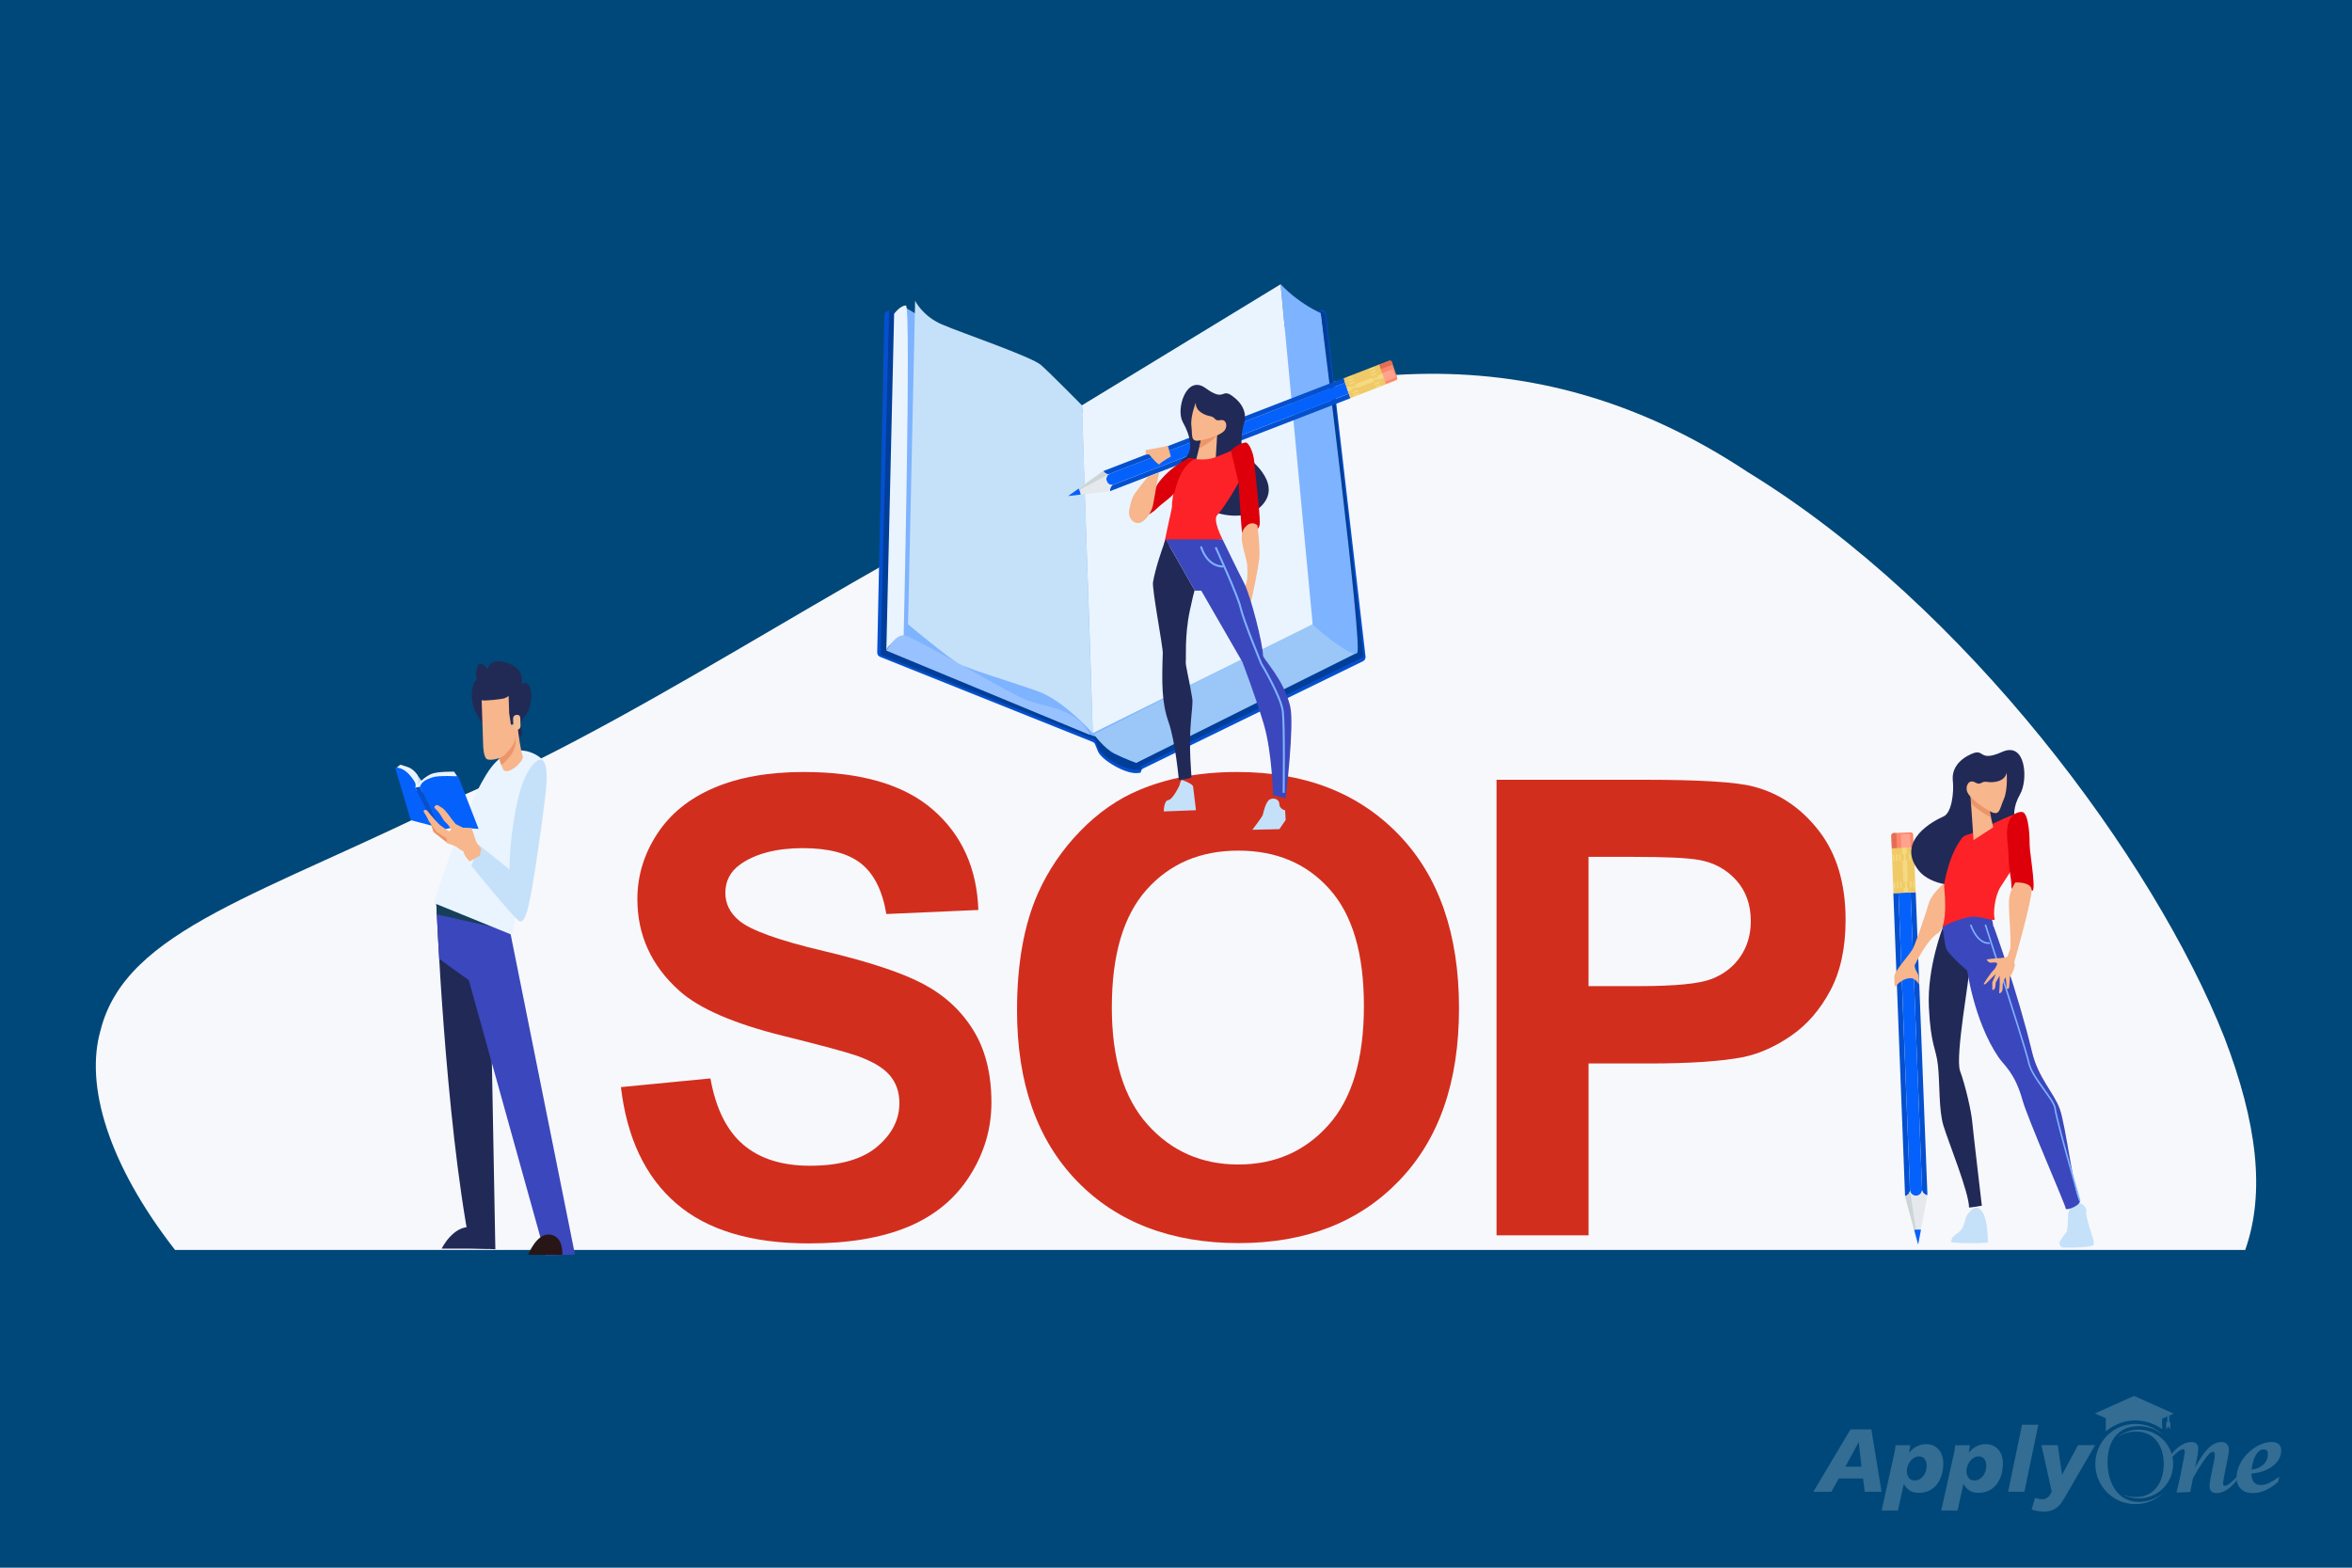 <?xml version="1.0" encoding="UTF-8"?><svg id="Layer_1" xmlns="http://www.w3.org/2000/svg" viewBox="0 0 1350 900"><rect width="1350" height="900" style="fill:#004879; stroke-width:0px;"/><g style="opacity:.2;"><path d="m1062.12,820.6h12s5.85,35.8,5.85,35.8h-9.64s-.97-7.64-.97-7.64h-13.9s-4.26,7.64-4.26,7.64h-10.36s21.29-35.8,21.29-35.8Zm4.77,7.39h-.1s-7.59,14-7.59,14h9.23s-1.54-14-1.54-14Z" style="fill:#fff; stroke-width:0px;"/><path d="m1087.46,833.68c.17-.79.29-1.51.36-2.18.07-.67.14-1.27.21-1.82h8.46s-.72,4.26-.72,4.26h.1c1.44-1.74,2.98-2.99,4.62-3.74,1.64-.75,3.3-1.13,4.98-1.13s3.09.29,4.33.87c1.25.58,2.28,1.38,3.1,2.38.82,1.01,1.44,2.18,1.87,3.51.43,1.33.64,2.75.64,4.26,0,2.19-.28,4.3-.85,6.34-.56,2.04-1.42,3.84-2.56,5.41-1.15,1.57-2.61,2.83-4.39,3.77-1.78.94-3.86,1.41-6.26,1.41-2.05,0-3.75-.43-5.1-1.28-1.35-.85-2.52-2.12-3.51-3.8l-3.39,15.24h-9.34s7.44-33.5,7.44-33.5Zm7.28,12.82c.17.65.44,1.23.79,1.74s.81.92,1.36,1.23c.55.31,1.21.46,2,.46,1.09,0,2.07-.24,2.92-.72.85-.48,1.58-1.1,2.18-1.87.6-.77,1.06-1.66,1.39-2.67.32-1.01.49-2.03.49-3.05,0-1.64-.37-2.97-1.1-3.98-.74-1.01-1.84-1.51-3.31-1.51-1.09,0-2.07.27-2.92.82-.86.55-1.58,1.23-2.18,2.05-.6.82-1.06,1.72-1.39,2.69-.33.97-.49,1.91-.49,2.8,0,.68.08,1.35.26,2Z" style="fill:#fff; stroke-width:0px;"/><path d="m1121.68,833.68c.17-.79.29-1.51.36-2.18.07-.67.14-1.27.21-1.82h8.46s-.72,4.26-.72,4.26h.1c1.44-1.74,2.98-2.99,4.62-3.74,1.64-.75,3.3-1.13,4.98-1.13s3.09.29,4.33.87c1.25.58,2.28,1.38,3.1,2.38.82,1.01,1.44,2.18,1.87,3.51.43,1.33.64,2.75.64,4.26,0,2.19-.28,4.3-.85,6.34-.56,2.04-1.42,3.84-2.56,5.41-1.15,1.57-2.61,2.83-4.39,3.77-1.78.94-3.86,1.41-6.26,1.41-2.05,0-3.75-.43-5.1-1.28-1.35-.85-2.52-2.12-3.51-3.8l-3.39,15.24h-9.34s7.44-33.5,7.44-33.5Zm7.28,12.82c.17.65.44,1.23.79,1.74s.81.92,1.36,1.23c.55.31,1.21.46,2,.46,1.09,0,2.07-.24,2.92-.72.85-.48,1.58-1.1,2.18-1.87.6-.77,1.06-1.66,1.39-2.67.32-1.01.49-2.03.49-3.05,0-1.64-.37-2.97-1.1-3.98-.74-1.01-1.84-1.51-3.31-1.51-1.09,0-2.07.27-2.92.82-.86.55-1.58,1.23-2.18,2.05-.6.82-1.06,1.72-1.39,2.69-.33.97-.49,1.91-.49,2.8,0,.68.08,1.35.26,2Z" style="fill:#fff; stroke-width:0px;"/><path d="m1160.61,817.93h9.34s-8,38.47-8,38.47h-9.34s8-38.47,8-38.47Z" style="fill:#fff; stroke-width:0px;"/><path d="m1184.98,859.94c-.68,1.2-1.39,2.27-2.13,3.23-.74.96-1.56,1.78-2.49,2.46-.92.68-1.96,1.21-3.1,1.59-1.15.38-2.45.56-3.92.56-1.64,0-3.04-.12-4.18-.36-1.15-.24-2.16-.5-3.05-.77l1.95-6.72c.58.17,1.21.34,1.87.51.67.17,1.44.26,2.33.26,1.3,0,2.39-.39,3.26-1.18.87-.79,1.58-1.86,2.13-3.23l-5.9-26.62h9.39s2.41,16.88,2.41,16.88h.1s9.08-16.88,9.08-16.88h9.8s-17.54,30.26-17.54,30.26Z" style="fill:#fff; stroke-width:0px;"/><path d="m1249.25,856.85l1.88-7.9,2.3-11.67c.37-2.04.58-3.3.58-3.87,0-1.88-1.36-1.99-4.24.26-1.31,1.1-2.67,2.46-4.03,4.13l.63-2.98c3.87-4.66,7.69-6.96,11.46-6.96,2.62,0,3.92,1.31,3.92,3.98,0,1.1-.16,2.56-.52,4.29l-1.26,6.23c2.93-5.29,5.55-9,7.8-11.15,2.35-2.25,4.76-3.35,7.33-3.35s4.24,1.62,4.24,4.4c0,1.1-.16,2.41-.47,3.92l-2.3,11.56c-.37,2.04-.58,3.3-.58,3.87,0,1.88,1.41,1.99,4.19-.26,1.31-1.05,2.67-2.41,4.08-4.13l-.63,2.98c-3.77,4.66-7.59,6.96-11.41,6.96-2.67,0-3.98-1.36-3.98-4.03,0-1.1.16-2.51.52-4.24l2.25-11.15c.16-1.1.26-1.99.26-2.62,0-2.15-1.67-2.04-3.24-.47-.78.78-1.94,2.25-3.45,4.4-1.99,2.88-3.92,6.12-5.86,9.63l-1.57,7.85-7.9.31Z" style="fill:#fff; stroke-width:0px;"/><path d="m1292.26,846.49c.31,4.03,2.04,6.02,5.23,6.02,1.52,0,2.93-.26,4.29-.84,1.52-.63,3.66-1.94,6.44-3.87l-.52,2.77c-4.87,4.4-9.73,6.59-14.7,6.59-5.81,0-9.26-3.45-9.26-8.95s3.19-11.62,8.58-15.8c3.82-3.03,7.69-4.55,11.67-4.55,3.45,0,5.23,1.57,5.39,4.76,0,3.56-1.67,6.59-4.97,9.1-3.3,2.46-7.33,3.87-12.14,4.24v.52Zm7.06-14.39c-3.3,0-6.12,4.29-6.96,11.62,5.6-.63,9.37-4.13,9.37-8.95.05-1.73-.78-2.62-2.41-2.67Z" style="fill:#fff; stroke-width:0px;"/><path d="m1209.69,839.38c0-12.01,5.91-20.64,17.92-20.64,5.5,0,10.51,2.04,14.34,5.4-4.17-4.14-9.9-6.7-16.24-6.7-12.72,0-23.04,10.31-23.04,23.04s10.31,23.04,23.04,23.04c6.34,0,12.08-2.56,16.24-6.7-3.83,3.36-8.85,5.4-14.34,5.4-12.01,0-17.92-10.84-17.92-22.84Z" style="fill:#fff; stroke-width:0px;"/><path d="m1227.62,820.75c-4.62,0-8.87,1.59-12.23,4.24,3.03-1.99,6.67-3.15,10.58-3.15,10.54,0,15.97,8.26,15.97,18.64s-5.43,18.95-15.97,18.95c-2.83,0-5.52-.61-7.93-1.7,2.84,1.58,6.1,2.48,9.58,2.48,10.9,0,19.74-8.84,19.74-19.74,0-10.9-8.84-19.74-19.74-19.74Z" style="fill:#fff; stroke-width:0px;"/><path d="m1208.66,821.79c.02-2.53.04-5.06.06-7.6l-6.37-2.7c7.51-3.37,15.03-6.74,22.54-10.11l22.79,10.2-6.68,2.85c.02,2.02.04,4.04.06,6.06-1.82-1.32-7.6-5.16-15.88-5.01-8.95.17-14.9,4.9-16.53,6.29Z" style="fill:#fff; stroke-width:0px;"/><rect x="1243.99" y="812.42" width="1.1" height="6.17" style="fill:#fff; stroke-width:0px;"/><polygon points="1245.75 820.66 1245.75 816.4 1243.37 816.4 1243.37 820.66 1244.56 818.83 1245.75 820.66" style="fill:#fff; stroke-width:0px;"/></g><path d="m264.51,457.14c235.23-102.29,484.95-354.42,738.61-186.15,125.47,76.77,233.12,222.31,273.58,324.49,18.82,49.03,23.66,89.06,12.01,122.12H100.48c-38.46-49.39-51.83-94.63-42.76-126.15,14.65-58.16,92.99-77.44,206.79-134.3h0Z" style="fill:#f7f8fc; stroke-width:0px;"/><g style="isolation:isolate;"><g style="isolation:isolate;"><path d="m356.38,624.11l51.38-5c3.09,17.25,9.37,29.91,18.82,38,9.46,8.09,22.21,12.13,38.27,12.13,17.01,0,29.82-3.6,38.45-10.79,8.62-7.19,12.93-15.61,12.93-25.24,0-6.18-1.81-11.45-5.44-15.79-3.63-4.34-9.96-8.12-19-11.33-6.19-2.14-20.28-5.95-42.28-11.42-28.31-7.02-48.17-15.64-59.59-25.87-16.06-14.39-24.08-31.93-24.08-52.63,0-13.32,3.77-25.78,11.33-37.38,7.55-11.6,18.43-20.43,32.65-26.49,14.21-6.07,31.37-9.1,51.47-9.1,32.83,0,57.54,7.2,74.13,21.59,16.59,14.39,25.3,33.6,26.14,57.62l-52.81,2.32c-2.26-13.44-7.11-23.1-14.54-28.99-7.43-5.89-18.58-8.83-33.45-8.83s-27.36,3.15-36.04,9.46c-5.59,4.04-8.38,9.46-8.38,16.23,0,6.19,2.61,11.48,7.85,15.88,6.66,5.59,22.84,11.42,48.53,17.48,25.69,6.07,44.69,12.34,57,18.82,12.31,6.48,21.94,15.34,28.9,26.58,6.96,11.24,10.44,25.13,10.44,41.66,0,14.99-4.16,29.02-12.49,42.1-8.33,13.08-20.1,22.81-35.32,29.17-15.23,6.36-34.19,9.54-56.91,9.54-33.07,0-58.46-7.64-76.18-22.92-17.72-15.28-28.31-37.55-31.76-66.81Z" style="fill:#d22e1e; stroke-width:0px;"/></g></g><g style="isolation:isolate;"><g style="isolation:isolate;"><path d="m583.75,580.04c0-26.64,3.98-49,11.95-67.08,5.95-13.32,14.06-25.27,24.35-35.86,10.29-10.58,21.56-18.43,33.81-23.55,16.29-6.9,35.08-10.35,56.38-10.35,38.54,0,69.37,11.95,92.5,35.86,23.13,23.91,34.7,57.15,34.7,99.73s-11.48,75.26-34.43,99.1c-22.96,23.85-53.64,35.77-92.06,35.77s-69.82-11.86-92.77-35.59c-22.96-23.73-34.43-56.4-34.43-98.03Zm54.41-1.78c0,29.62,6.84,52.07,20.52,67.35,13.68,15.28,31.04,22.92,52.09,22.92s38.33-7.58,51.83-22.75c13.5-15.16,20.25-37.91,20.25-68.24s-6.57-52.33-19.71-67.08c-13.14-14.75-30.6-22.12-52.36-22.12s-39.31,7.46-52.63,22.39c-13.32,14.93-19.98,37.44-19.98,67.53Z" style="fill:#d22e1e; stroke-width:0px;"/></g></g><g style="isolation:isolate;"><g style="isolation:isolate;"><path d="m858.98,709.2v-261.54h84.74c32.11,0,53.04,1.31,62.8,3.92,14.99,3.92,27.53,12.46,37.64,25.6,10.11,13.14,15.17,30.12,15.17,50.93,0,16.06-2.92,29.56-8.74,40.5-5.83,10.94-13.23,19.54-22.21,25.78-8.98,6.24-18.11,10.38-27.38,12.4-12.61,2.5-30.86,3.75-54.77,3.75h-34.43v98.66h-52.81Zm52.81-217.29v74.22h28.9c20.81,0,34.73-1.37,41.75-4.1,7.02-2.73,12.52-7.02,16.5-12.84,3.98-5.83,5.98-12.61,5.98-20.34,0-9.51-2.8-17.36-8.39-23.55-5.59-6.18-12.67-10.05-21.23-11.6-6.31-1.19-18.97-1.78-38-1.78h-25.51Z" style="fill:#d22e1e; stroke-width:0px;"/></g></g><path d="m1098.12,479.19l.3,7.53-12.52.56-.3-7.53c-.03-.8.56-1.46,1.31-1.49l9.78-.44c.76-.03,1.4.58,1.43,1.37h0Z" style="fill:#ff876c; stroke-width:0px;"/><path d="m1096.42,479.41l.29,7.39-5.32.24-.29-7.39c-.01-.39.27-.72.65-.74l3.96-.18c.38-.02.69.28.71.68Z" style="fill:#ffa38f; stroke-width:0px;"/><path d="m1088.82,487.15l-2.93.13-.3-7.53c-.03-.8.56-1.46,1.31-1.49l1.56-.07.35,8.97h.01Z" style="fill:#e36e54; stroke-width:0px;"/><path d="m1099.58,512.2l6.73,173.95c-1.55-.18-2.8-1.36-3.05-2.9l-6.61-170.92,2.93-.13Z" style="fill:#0450cf; stroke-width:0px;"/><path d="m1089.67,512.64l6.98-.31,6.61,170.92h0v.04-.04c-.14,1.74-1.57,3.14-3.36,3.23-1.79.08-3.31-1.2-3.59-2.92v.04-.04h0l-6.61-170.92h-.03Z" style="fill:#0561fc; stroke-width:0px;"/><path d="m1096.28,683.56c-.13,1.56-1.29,2.85-2.81,3.16l-6.73-173.95,2.93-.13,6.61,170.92h0Z" style="fill:#0450cf; stroke-width:0px;"/><path d="m1093.46,686.72c1.53-.31,2.69-1.6,2.82-3.16h0v.04-.04c.28,1.72,1.8,3,3.59,2.92,1.79-.08,3.22-1.49,3.36-3.23v.04-.04h0c.26,1.55,1.51,2.73,3.06,2.9l-5.33,28.34-7.53-27.77h.03Z" style="fill:#e5e8ec; stroke-width:0px;"/><path d="m1093.46,686.72c1.53-.31,2.69-1.6,2.82-3.16h0v.04-.04c.28,1.72,4.69,30.93,4.69,30.93l-7.53-27.77h.02Z" style="fill:#cdd5d7; stroke-width:0px;"/><polygon points="1099.52 512.2 1086.81 512.77 1085.8 487.02 1098.51 486.46 1099.52 512.2" style="fill:#f0ca67; stroke-width:0px;"/><polygon points="1095.3 512.39 1092.71 512.51 1091.7 486.76 1094.29 486.65 1095.3 512.39" style="fill:#f4da80; stroke-width:0px;"/><path d="m1098.72,706.12c.59-.11,1.2-.21,1.82-.23.69-.03,1.38.01,2.05.1l-1.6,8.51-2.27-8.37h0Z" style="fill:#0561fc; stroke-width:0px;"/><polygon points="1098.12 505.85 1098.26 509.56 1099.08 509.52 1098.93 505.82 1098.12 505.85" style="fill:#f4da80; stroke-width:0px;"/><polygon points="1096.25 505.94 1096.39 509.64 1097.21 509.61 1097.07 505.9 1096.25 505.94" style="fill:#f4da80; stroke-width:0px;"/><polygon points="1094.38 506.02 1094.53 509.73 1095.34 509.69 1095.2 505.98 1094.38 506.02" style="fill:#f0ca67; stroke-width:0px;"/><polygon points="1092.51 506.1 1092.66 509.81 1093.48 509.77 1093.33 506.07 1092.51 506.1" style="fill:#f0ca67; stroke-width:0px;"/><polygon points="1090.65 506.18 1090.79 509.89 1091.61 509.86 1091.46 506.15 1090.65 506.18" style="fill:#f4da80; stroke-width:0px;"/><polygon points="1088.78 506.27 1088.92 509.98 1089.74 509.94 1089.59 506.23 1088.78 506.27" style="fill:#f4da80; stroke-width:0px;"/><polygon points="1086.91 506.35 1087.06 510.06 1087.87 510.02 1087.72 506.32 1086.91 506.35" style="fill:#f4da80; stroke-width:0px;"/><polygon points="1097.49 490.07 1097.64 493.78 1098.46 493.74 1098.31 490.03 1097.49 490.07" style="fill:#f4da80; stroke-width:0px;"/><polygon points="1095.63 490.15 1095.77 493.86 1096.59 493.82 1096.45 490.12 1095.63 490.15" style="fill:#f4da80; stroke-width:0px;"/><polygon points="1093.76 490.23 1093.9 493.94 1094.72 493.91 1094.58 490.2 1093.76 490.23" style="fill:#f0ca67; stroke-width:0px;"/><polygon points="1091.89 490.32 1092.04 494.03 1092.86 493.99 1092.71 490.28 1091.89 490.32" style="fill:#f0ca67; stroke-width:0px;"/><polygon points="1090.03 490.4 1090.17 494.11 1090.99 494.07 1090.84 490.36 1090.03 490.4" style="fill:#f4da80; stroke-width:0px;"/><polygon points="1088.16 490.48 1088.3 494.19 1089.12 494.16 1088.97 490.45 1088.16 490.48" style="fill:#f4da80; stroke-width:0px;"/><polygon points="1086.29 490.57 1086.44 494.28 1087.25 494.24 1087.1 490.53 1086.29 490.57" style="fill:#f4da80; stroke-width:0px;"/><path d="m1115.13,532.45s-9.09,23.17-7.99,45.75,4.13,23.17,5.24,33.73c1.1,10.56.37,25.22,3.12,34.32,2.76,9.09,14.7,38.42,14.69,46.93,0,.29,7.35-.98,7.35-.98,0,0-5.05-43.02-5.51-48.1-.59-6.53-3.95-21.02-6.98-29.23-3.03-8.21,5.88-55.82,5.33-59.15-.49-2.95-12.22-11.24-15.25-23.27h0Z" style="fill:#212957; stroke-width:0px;"/><path d="m1160.52,480.14s-9.27-9.87-1.01-24.21c4.58-7.95,3.53-30.45-10.3-24.28-13.83,6.17-9.74-2.28-17.55,1.15s-11.47,9.04-10.77,15.44c.71,6.39-.57,18.43-5.37,20.49-4.8,2.05-27.88,13.75-14.26,30.99s66.77,8.21,59.25-19.58h.01Z" style="fill:#212957; stroke-width:0px;"/><path d="m1141.86,523.94s-9.37-.88-16.26,1.47-10.75,5.57-10.75,5.57c0,0,1.39,11.95,2.3,13.78,2.02,4.11,13.13,13.49,13.13,13.49,0,0,20.94-14.37,11.57-34.32h.01Z" style="fill:#3b47bc; stroke-width:0px;"/><path d="m1135.25,693.47c4.67,1.44,5.51,12.68,5.51,14.66,0,2.22.86,5.19-.28,5.28-7.16.59-20.89.31-20.66-.59,1.38-5.57,5.03-3.28,7.44-9.97.86-2.38.64-3.94,2.2-5.87,1.42-1.74,3.4-4.25,5.79-3.52h0Z" style="fill:#c5e1f9; stroke-width:0px;"/><path d="m1195.31,691.41s2.48,1.76,2.2,3.81.28,3.81,1.38,7.92,3.58,9.78,2.76,11.54c-.59,1.25-11.22,1.8-17.3,1.56-1.85-.07-2.89-2.29-1.84-3.91,1.34-2.08,2.87-4.34,3.44-4.79,1.1-.88,1.1-10.85,1.1-10.85,0,0,2.2-9.09,8.27-5.28h0Z" style="fill:#c5e1f9; stroke-width:0px;"/><path d="m1144.34,531.86s13.81,37.76,22.04,72.15c3.58,14.96,12.67,23.46,15.98,32.85,3.31,9.39,8.27,48.69,11.02,51.62,2.76,2.93-7.71,7.04-7.71,5.28s-21.82-51.49-24.8-62.18c-4.41-15.84-10.55-19.88-13.78-24.64-14.33-21.12-18.18-51.33-18.18-51.33,0,0-7.16-25.52,15.43-23.76h0Z" style="fill:#3b47bc; stroke-width:0px;"/><path d="m1114.03,532.74s-1.38-30.8,10.47-49.27c2.85-4.45,3.03-3.52,7.99-5.28s23.14-11.73,24.25-10.27c1.1,1.47,4.13,8.21,3.03,17.6s-7.99,17.89-11.57,23.76-4.13,15.84-3.31,18.18c.83,2.35-8.54-2.35-15.15-.88-6.88,1.53-12.4,4.11-15.71,6.16h0Z" style="fill:#fd2227; stroke-width:0px;"/><path d="m1160.87,466.16s-5.42-.69-7.71,5.28c-2.48,6.45-.28,13.49-.28,20.53s1.65,12.03,1.65,17.01,6.89-3.96,11.02,1.61c4.13,5.57-.55-20.97-.55-25.08s-.28-18.18-4.13-19.36h0Z" style="fill:#dd000b; stroke-width:0px;"/><path d="m1156.74,506.64s-3.03,4.4-3.58,9.68c-.55,5.28,1.65,25.22.55,28.74s-3.86,9.68-3.86,9.68c0,0,4.68,2.35,5.24,1.17.55-1.17,11.57-40.47,11.02-45.17-.55-4.69-9.37-4.11-9.37-4.11h0Z" style="fill:#f7b68b; stroke-width:0px;"/><path d="m1115.68,507.22s-7.16,6.16-8.54,11.15-6.89,21.12-8.82,25.52c-1.93,4.4-11.85,13.93-11.02,17.45.31,1.31-.36,6.24.96,4.69,4.27-4.99,8.95-4.84,10.33-3.96,2.36,1.51,2.76,3.23,2.76,3.23,0,0,.55-4.5-.83-6.75-.92-1.49-1.93-3.81-1.38-4.69s6.61-14.08,13.23-18.18c6.61-4.11,3.31-28.45,3.31-28.45h0Z" style="fill:#f7b68b; stroke-width:0px;"/><polygon points="1130.84 454.43 1132.77 482.29 1144.07 474.96 1141.31 462.94 1130.84 454.43" style="fill:#f7b68b; stroke-width:0px;"/><path d="m1142.85,469.27c-.31-.13-.64-.29-.99-.47-3.64-1.94-7.64-4.78-10.33-7.41l-.68-8.43,10.47,9.11,1.54,7.2h-.01Z" style="fill:#ec9568; stroke-width:0px;"/><path d="m1151.78,443.58s.83,9.68-1.65,15.25-2.2,9.97-7.71,7.04-11.85-7.92-13.23-11.15c-1.38-3.23.83-7.63,4.41-5.57,3.58,2.05,3.31-.88,6.89-.29s10.19,0,11.3-5.28h-.01Z" style="fill:#f7b68b; stroke-width:0px;"/><path d="m1139.56,530.88s3.21,9.8,7.32,22.56c6.95,21.52,16.5,51.43,17.66,56.83,1.84,8.6,14.69,21.12,15.06,26.2.37,5.08,14.14,52.99,14.14,52.99" style="fill:none; stroke:#7eb3ff; stroke-miterlimit:10; stroke-width:.9px;"/><path d="m1131.11,530.88s3.67,11.34,11.02,10.56" style="fill:none; stroke:#7eb3ff; stroke-miterlimit:10; stroke-width:.9px;"/><path d="m1155.24,549.21s-2.44-.23-5.49.7c-3.04.93-3.91,5.86-5.29,6.87-1.38,1-5.38,7.16-5.74,7.86s.47.98,2.3-1.02c1.83-1.99,4.57-4.49,4.57-4.49l-2.07,4.85.05,4.43s1.3-.05,1.62-1.63c.29-1.44.28-2.63.28-2.63l2.27-3.97.06,4.93-.31,5.13s2.25.17,1.99-4.06c-.15-2.37,1.7-5.14,1.7-5.14l.42,3.74.15,2.72s1.42.81,1.53-1.17c.18-3.15.37-5.49.37-5.49,0,0,2.76-3.91,2.82-7.16" style="fill:#f7b68b; stroke-width:0px;"/><path d="m1149.75,549.91l-6.89.53-2.57.39s1.01,2,2.39,1.86c1.38-.15,4-.44,3.72.73s3.53-1.01,3.35-3.51h0Z" style="fill:#f7b68b; stroke-width:0px;"/><path d="m750.37,181.1l7.48-2.91c1.43-.56,3,.47,3.19,2.1l22.75,196.62c.13,1.12-.43,2.19-1.39,2.66l-126.16,61.57c-.75.36-1.3,1.1-1.39,1.97-.07.72-.37.51-1.76.69-6.82.86-20.88-7.46-22.9-12.47l-1.59-3.96c-.27-.67-.79-1.2-1.43-1.46l-122.03-48.82c-1-.4-1.66-1.43-1.63-2.56l4.1-193.57c.04-1.92,1.96-3.11,3.58-2.21l111.35,61.64c.67.37,1.46.4,2.15.08l124.97-59.05c.24-.11.48-.22.72-.31h0Z" style="fill:#0450cf; stroke-width:0px;"/><path d="m750.12,181.66l7.18-2.82c1.57-.62,3.29.5,3.49,2.28l21.96,195.87s-.02.08-.05.1l-127.73,62.79s-.07.07-.07.12c-.05,2.12.1,1.65-1.78,1.9-6.74.88-20.62-7.3-22.59-12.25l-1.96-4.91s-.03-.04-.05-.05l-123.01-48.83s-.06-.05-.06-.09l4.88-197.26c0-.07.07-.11.13-.08l114.18,62.93h.08l124.85-59.44c.19-.09.38-.17.57-.25h-.02,0Z" style="fill:#003e99; stroke-width:0px;"/><path d="m748.03,182.68l6.9-2.73c1.51-.6,3.15.47,3.34,2.18l20.49,188.02s-.02.08-.05.09l-122.77,60.73s-.07.07-.07.11c-.06,2.03.09,1.59-1.71,1.83-6.47.87-19.77-6.94-21.64-11.69l-2.41,1.86s-2.91-.65-2.93-.66l-114.48-52.43s-.06-.05-.06-.09l5.27-189.45c-.22-.62,1.27-4.15,1.33-4.12l108.19,64.08h.07l119.99-57.5c.18-.09.36-.17.55-.24h-.01Z" style="fill:#7eb3ff; stroke-width:0px;"/><path d="m627.9,421.56s5.77,8.2,12.17,11.31c6.4,3.11,12.1,5.12,12.1,5.12l126.83-63.27s-9.98-1.31-25.57-16.36c-.45-.44-125.54,63.2-125.54,63.2h.01Z" style="fill:#9ac7f7; stroke-width:0px;"/><path d="m735.05,163.19l18.39,195.17s22.29,20.21,25.57,16.36c3.28-3.84-20.97-195.03-20.97-195.03,0,0-11.65-4.68-22.98-16.5h-.01Z" style="fill:#7eb3ff; stroke-width:0px;"/><path d="m753.44,358.36l-18.39-195.17-114.03,69.49c1.81,61.76,4.4,126.46,6.2,188.22l126.21-62.54h0Z" style="fill:#eaf4fe; stroke-width:0px;"/><path d="m508.74,373.51l4.47-193.37s3.76-5.01,6.79-4.71c3.04.3-1.3,189.29-1.3,189.29,0,0-9.06,4.83-9.96,8.78h0Z" style="fill:#eaf4fe; stroke-width:0px;"/><path d="m625.55,421.91l-116.81-48.4s4.77-8.97,9.96-8.78,60.22,33.18,70.1,37.03c9.89,3.85,23.94,4.28,33.03,14.37,1.91,2.12,3.72,5.78,3.72,5.78h0Z" style="fill:#98c2ff; stroke-width:0px;"/><path d="m521.21,358.4l4.05-185.76s4.07,8.75,15.51,13.67c11.45,4.92,51.35,18.48,56.74,23.25,5.4,4.77,23.5,23.13,23.5,23.13l6.2,188.22s-16.61-18.66-31.09-23.89c-14.48-5.22-39.43-12.66-45.4-15.8-5.97-3.14-29.53-22.82-29.53-22.82h.02Z" style="fill:#c5e1f9; stroke-width:0px;"/><path d="m801.22,218.34l-5.97,2.31-3.85-11.24,5.97-2.31c.63-.24,1.32.11,1.56.79l3,8.78c.23.68-.09,1.43-.71,1.67h0Z" style="fill:#ff876c; stroke-width:0px;"/><path d="m800.58,216.85l-5.86,2.27-1.63-4.78,5.86-2.27c.31-.12.65.05.77.39l1.22,3.56c.11.34-.04.7-.35.83h-.01Z" style="fill:#ffa38f; stroke-width:0px;"/><path d="m792.3,212.04l-.9-2.63,5.97-2.31c.63-.24,1.32.11,1.56.79l.48,1.4-7.1,2.75h0Z" style="fill:#e36e54; stroke-width:0px;"/><path d="m775.11,228.62l-137.87,53.32c-.28-1.46.33-2.91,1.5-3.56l135.47-52.38.9,2.63h0Z" style="fill:#0450cf; stroke-width:0px;"/><path d="m772.06,219.73l2.14,6.26-135.47,52.38h-.03.03c-1.44.34-2.95-.57-3.5-2.18s.06-3.34,1.37-4.06h-.03s.02-.02.03-.02h0l135.47-52.38h0Z" style="fill:#0561fc; stroke-width:0px;"/><path d="m636.59,272.12c-1.29.3-2.64-.4-3.3-1.7l137.87-53.31.9,2.63-135.47,52.38h0Z" style="fill:#0450cf; stroke-width:0px;"/><path d="m633.29,270.41c.66,1.31,2.01,2.01,3.3,1.71h0s-.02,0-.03.02h.03c-1.31.72-1.92,2.45-1.37,4.06s2.07,2.52,3.5,2.18h-.03.03c-1.17.65-1.78,2.11-1.5,3.57l-24.21,2.84,20.26-14.38h.02Z" style="fill:#e5e8ec; stroke-width:0px;"/><path d="m633.29,270.41c.66,1.31,2.01,2.01,3.3,1.71h0s-.02,0-.03.02h.03c-1.31.72-23.57,12.66-23.57,12.66l20.26-14.38h.01Z" style="fill:#cdd5d7; stroke-width:0px;"/><polygon points="775.09 228.57 771.18 217.17 791.59 209.26 795.49 220.66 775.09 228.57" style="fill:#f0ca67; stroke-width:0px;"/><polygon points="773.79 224.79 772.99 222.46 793.4 214.55 794.19 216.88 773.79 224.79" style="fill:#f4da80; stroke-width:0px;"/><path d="m619.14,280.46c.25.51.49,1.03.68,1.59.21.62.36,1.26.48,1.89l-7.26.85,6.11-4.33h0Z" style="fill:#0561fc; stroke-width:0px;"/><polygon points="779.81 225.57 776.87 226.71 777.12 227.44 780.06 226.3 779.81 225.57" style="fill:#f4da80; stroke-width:0px;"/><polygon points="779.23 223.89 776.3 225.03 776.55 225.77 779.49 224.63 779.23 223.89" style="fill:#f4da80; stroke-width:0px;"/><polygon points="778.66 222.22 775.72 223.36 775.97 224.09 778.91 222.95 778.66 222.22" style="fill:#f0ca67; stroke-width:0px;"/><polygon points="778.09 220.54 775.15 221.68 775.4 222.42 778.34 221.28 778.09 220.54" style="fill:#f0ca67; stroke-width:0px;"/><polygon points="777.51 218.87 774.57 220.01 774.83 220.74 777.76 219.6 777.51 218.87" style="fill:#f4da80; stroke-width:0px;"/><polygon points="776.94 217.19 774 218.33 774.25 219.06 777.19 217.92 776.94 217.19" style="fill:#f4da80; stroke-width:0px;"/><polygon points="776.37 215.51 773.43 216.65 773.68 217.38 776.62 216.25 776.37 215.51" style="fill:#f4da80; stroke-width:0px;"/><polygon points="792.31 220.72 789.38 221.86 789.63 222.6 792.57 221.46 792.31 220.72" style="fill:#f4da80; stroke-width:0px;"/><polygon points="791.74 219.05 788.8 220.19 789.06 220.92 791.99 219.78 791.74 219.05" style="fill:#f4da80; stroke-width:0px;"/><polygon points="791.17 217.37 788.23 218.51 788.48 219.24 791.42 218.11 791.17 217.37" style="fill:#f0ca67; stroke-width:0px;"/><polygon points="790.59 215.7 787.66 216.83 787.91 217.57 790.85 216.43 790.59 215.7" style="fill:#f0ca67; stroke-width:0px;"/><polygon points="790.02 214.02 787.08 215.16 787.33 215.89 790.27 214.75 790.02 214.02" style="fill:#f4da80; stroke-width:0px;"/><polygon points="789.45 212.34 786.51 213.48 786.76 214.22 789.7 213.08 789.45 212.34" style="fill:#f4da80; stroke-width:0px;"/><polygon points="788.87 210.67 785.94 211.81 786.19 212.54 789.12 211.4 788.87 210.67" style="fill:#f4da80; stroke-width:0px;"/><path d="m678.47,263.98s10.38-3.68.35-21.83c-3.98-7.21,2.12-27.41,13.2-19.31,11.09,8.1,8.94-.11,15.21,4.41s8.52,10.16,6.81,15.64c-1.72,5.48-2.65,16.29,1.21,19.03,3.86,2.73,22.13,17.48,7.22,29.97-14.91,12.49-55.37-4.97-44-27.9h0Z" style="fill:#212957; stroke-width:0px;"/><polygon points="698.97 243.98 697.45 268.97 685.42 268.47 689.64 251.69 698.97 243.98" style="fill:#f7b68b; stroke-width:0px;"/><path d="m688.31,257.39c.27-.12.57-.26.88-.43,3.25-1.77,6.82-4.35,9.21-6.73l.55-7.56-9.32,8.26-1.33,6.47h.01Z" style="fill:#ec9568; stroke-width:0px;"/><path d="m686.37,231.13s-3.21,8.02-2.53,13.5-.69,9.15,4.77,8.26,12.16-3.29,14.17-5.64,1.26-6.75-2.32-6.05c-3.59.7-2.6-1.72-5.8-2.27-3.21-.55-8.7-2.98-8.28-7.81h0Z" style="fill:#f7b68b; stroke-width:0px;"/><path d="m682.92,263.02s7.63,1.85,13.67-.18c5.77-1.93,15.49-6.49,15.49-6.49,0,0,5.11.35,4.12,8.06s-14.5,28.4-17.46,31.2c-2.97,2.8,2.97,14.02,2.97,14.02,0,0-32.62,3.51-33.61,4.56s4.73-22.45,4.61-23.49c-.49-4.38,4.61-27.7,10.21-27.7v.02h0Z" style="fill:#fd2227; stroke-width:0px;"/><path d="m706.52,258.59s4.74-4.51,8.69-4.51c1.32,0,4.28,5.08,4.78,11.57.46,6.03,3.13,28.22,3.13,34.53s-9.72,7.49-10.17,5.48c-.51-2.29-2.02-28.27-2.02-28.27l-4.41-18.8h0Z" style="fill:#dd000b; stroke-width:0px;"/><path d="m685.55,263.55s-7.99,3.51-11.29,18.84c-.46,2.16-7.66,6.84-10.46,9.73-3.51,3.63-11.04,6.31-11.04,6.31,0,0,10.38-9.82,10.05-16.13s18.62-22.09,22.74-18.76h0Z" style="fill:#dd000b; stroke-width:0px;"/><path d="m658.95,273.64s-4.45,5.28-7.66,9.8c-1.78,2.5-2.72,7.03-3.21,9.8-.5,2.82,1.24,6.78,4.7,7.03,4.44.32,8.4-6.78,9.06-10.47.66-3.68,2.91-17.12,3.62-18.42.16-.3-6.51,2.26-6.51,2.26h0Z" style="fill:#f7b68b; stroke-width:0px;"/><path d="m665.46,266.53c.66-1.05,6.59-4.47,6.59-4.47l-1.65-6.05-12.85,2.37s.04,1.32.04,2.45c0,.36,1.76-.22,2.14.23,2.19,2.63,5.31,6.15,5.73,5.47h0Z" style="fill:#f7b68b; stroke-width:0px;"/><path d="m721.72,301.59s1.73,13.67,1.07,19.28-3.95,21.74-4.61,23.84-1.65,6.31-1.65,6.31c0,0-4.94-7.71-4.61-8.76.33-1.05,1.98-4.91,2.97-6.31s1.32-5.61.99-11.22c-.33-5.61-5.64-16.17-1.69-21.43,3.95-5.26,7.54-1.71,7.54-1.71h0Z" style="fill:#f7b68b; stroke-width:0px;"/><path d="m685.88,339.1s.33-3.86-2.97,11.57c-3.07,14.4-1.98,27.7-2.31,29.1s2.06,11.25,2.8,15.95c1.24,7.89,1.48,3.68.16,18.41s.33,30.85.33,31.9-7.25,1.75-7.25,1.75c0,0-1.98-22.09-5.93-33.31s-3.87-22.44-3.3-39.62c.12-3.45-6.26-36.73-5.6-40.67,1.31-7.79,5.11-18.67,6.62-22.83.39-1.08.63-1.71.63-1.71l16.8,29.45h.02,0Z" style="fill:#212957; stroke-width:0px;"/><path d="m701.7,309.65h-32.62l16.8,29.45h3.62l23.56,40.84s7.66,19.98,12.36,35.94c4.76,16.16,5.27,40.67,5.27,40.67l7.25,1.75s5.09-41.9,2.64-52.59c-3.62-15.78-15.65-27.32-15.65-29.45,0-6.31-6.92-33.83-10.87-41.55-3.95-7.71-12.36-25.07-12.36-25.07h0Z" style="fill:#3b47bc; stroke-width:0px;"/><path d="m684.81,451.47l1.65,13.67-18.45.7s-.08-6.14,2.55-6.49c2.64-.35,6.34-8.24,6.34-8.24,0,0,.82-3.59,1.57-3.33,6.15,2.18,6.34,3.68,6.34,3.68h0Z" style="fill:#c5e1f9; stroke-width:0px;"/><path d="m737.62,465.14l.33,5.61-3.62,5.26-15.49.35s5.6-7.36,5.93-8.41c.33-1.05,1.65-8.06,4.28-9.12,2.64-1.05,5.27.35,5.27,2.8s2.64,3.51,3.3,3.51h0Z" style="fill:#c5e1f9; stroke-width:0px;"/><path d="m697.75,314.21s12.85,27.87,14.33,34.71c1.48,6.84,11.86,32.08,11.86,32.08,0,0,11.37,18.93,12.36,27.35.99,8.41.49,46.8.49,46.8" style="fill:none; stroke:#7eb3ff; stroke-miterlimit:10; stroke-width:1.13px;"/><path d="m689.34,313.68s2.97,11.57,12.85,11.57" style="fill:none; stroke:#7eb3ff; stroke-miterlimit:10; stroke-width:1.13px;"/><path d="m280.87,419.88s12.49,4.67,16.98,3.37c4.48-1.3-1.53-6.92,2.99-11.56,6.58-6.77,4.81-25.38-2.37-17.88-7.18,7.49-4.87,13.72-3.01,9.05s9.4-15.43-1.65-21.1-18.09.6-10.82,10.19-5.99-18.11-9-9.06,3.68,11.88,5.88,13.09c2.2,1.22-6.02-11.87-8.47-1.89-2.45,9.98,2.34,17.89,9.47,25.79h0Z" style="fill:#212a54; stroke-width:0px;"/><path d="m270,716.6l14.32.59-3.47-187.07-30.39-11.36s4.77,121.93,19.53,197.84h.01,0Z" style="fill:#212957; stroke-width:0px;"/><polygon points="292.57 533.71 330.01 720.21 313.09 720.8 257.85 522.35 292.57 533.71" style="fill:#3b47bc; stroke-width:0px;"/><path d="m280.88,531.38l-2.43-2.16-27.98-10.46s.49,12.39,1.62,31.73l29.54,21.27-.75-40.38h0Z" style="fill:#3b47bc; stroke-width:0px;"/><path d="m292.71,534.35l-.14-.65-17-5.56-25.11-9.39s.09,2.21.27,6.22l41.97,9.37h.01Z" style="fill:#163f59; stroke-width:0px;"/><path d="m310.23,435.08s-16.35-14.34-31.11,9.57c-14.76,23.9-30.18,73.75-30.18,73.75l44.94,18.29,14.62-72.52s8.1-24.31,1.74-29.09h-.01,0Z" style="fill:#eaf4fe; stroke-width:0px;"/><path d="m310.37,436.08s5.06-.59,2.89,18.53c-2.17,19.13-7.52,56.38-9.98,65.75-.61,2.32-3.04,13.15-6.94,6.57-3.91-6.57-6.51-31.88.14-64.55,4.27-20.95,11.29-26.3,13.89-26.3h0Z" style="fill:#c5e1f9; stroke-width:0px;"/><path d="m300.68,523.75s-2.02-19.13-6.08-22.72c-4.05-3.58-19.68-15.94-19.68-15.94l-4.34,11.96s24.6,30.68,27.49,31.48c2.9.79,2.61-3.59,2.61-4.78h0Z" style="fill:#c5e1f9; stroke-width:0px;"/><path d="m283.96,426.57c2.75,10,4.51,14.89,4.96,15.38,3.1,3.45,12.28-5.45,11.13-7.93-1.16-2.49-2.91-15.02-2.85-16.98.08-1.96-14.87,3.6-13.24,9.53Z" style="fill:#f7b68b; stroke-width:0px;"/><path d="m289.05,419.38c2.68-1.43,5.39-2.43,6.9-2.65.12,3.35.17,6.67.06,8.9-.33,6.21-4.1,9.54-6.43,12.07-.5.54-1.17,1.01-1.91,1.42-.63-1.68-1.73-5.34-3.71-12.54-.74-2.69,1.95-5.32,5.1-7.19h-.01Z" style="fill:#ec9568; stroke-width:0px;"/><path d="m276.39,399.68l.95,28.71s.22,6.81,2.4,7.56c2.16.74,7.88-.34,10.22-2.86,2.33-2.53,6.11-5.86,6.43-12.07.33-6.23-.69-20.93-.69-20.93,0,0-1.9-4.68-9.28-.98-7.38,3.7-10.03.56-10.03.56h0Z" style="fill:#f7b68b; stroke-width:0px;"/><path d="m276.97,392.63c-1.02.45-2.73,1.61-3.07,3.8-.35,2.26,1.44,5.36,3.04,5.66,1.59.3,11.74-.68,12.96-1.35,1.22-.68,3.55-1.53,4.55-3.99.65-1.59-3.3-4.47-5.54-3.42-5.71,2.67-8.15-2.39-11.95-.7h.01Z" style="fill:#212a54; stroke-width:0px;"/><path d="m291.86,397.17l.41,12.41,1.01,6.48,1.2-.12,2.2-.23s3.04-17.42-.43-19.01c-3.46-1.59-4.23-.53-4.4.46h0Z" style="fill:#212a54; stroke-width:0px;"/><path d="m294.66,417.15c.03,1.08.78,1.87,1.66,1.78l.93-.1c.89-.1,1.58-1.03,1.54-2.11l-.15-4.54c-.04-1.07-.78-1.88-1.67-1.78l-.93.1c-.88.09-1.57,1.03-1.54,2.11l.15,4.54h.01Z" style="fill:#f0bf97; stroke-width:0px;"/><path d="m279.98,716.84h-26.48s6.62-13.63,17.21-12.33,9.27,12.33,9.27,12.33Z" style="fill:#212957; stroke-width:0px;"/><path d="m322.73,720.4h-19.6s4.9-12.83,12.74-11.61c7.84,1.22,6.86,11.61,6.86,11.61h0Z" style="fill:#281617; stroke-width:0px;"/><polygon points="239.14 444.35 242.04 448.43 239.82 450.81 239.51 449.81 239.14 444.35" style="fill:#c5e1f9; stroke-width:0px;"/><path d="m262.43,445.7l-1.79-2.69s-9.56-.23-13.26,1.38c-3.7,1.62-7.59,5.77-7.59,5.77,0,0,.43-3.85-.37-5.46-.52-1.05-2.65-3.15-4.32-3.92-1.73-.8-5.37-1.77-5.37-1.77l-1.97,1.62,9.44,13.08,5.67,1.15,19.55-9.15h.01Z" style="fill:#eaf4fe; stroke-width:0px;"/><path d="m262.98,445.7s-11.17-.68-14.68.54c-3.33,1.15-6.17,2.23-7.28,5.46l12.15,25.08s5.24-2,9.75-1.69c4.5.31,11.78.77,11.78.77l-11.72-30.16h0Z" style="fill:#0561fc; stroke-width:0px;"/><path d="m238.37,452.16s.86-1.77-.86-4.15c-1.73-2.38-4.99-7.38-10.67-7.38-.12,0,8.94,30.23,8.94,30.23l12.64,3.31,1.48-.08-11.53-21.92h0Z" style="fill:#0561fc; stroke-width:0px;"/><polygon points="241.03 451.7 238.37 452.16 249.91 475.39 252.31 475.47 252.44 474.7 241.03 451.7" style="fill:#0450cf; stroke-width:0px;"/><path d="m257.25,484.32l-.25-3.23c-1.59-1-3.67-2.56-5.8-4.92-2.03-2.26-3.24-4.3-3.64-4-.26.19-.17,1.37,1.23,5.46" style="fill:#ec9568; stroke-width:0px;"/><path d="m265.88,475.24l-4.32-2.15-2.65-3.31s-3.08-4.62-5.06-5.92c-1.97-1.31-2.84-1.92-3.45-1.62-.62.31-1.36.92-.99,1.54s1.97,1.69,3.39,4,1.85,3.38,3.15,4.46c1.3,1.08,2.96,3.77,2.96,3.77,0,0-.37,1-.86,1.23s-4.87-3.15-5.55-3.62c-.68-.46-5.24-5.69-5.24-5.69l-2.16-2.69s-1.36-.69-1.79.08.06.92,1.11,2.69,1.67,3.38,1.67,3.38l.93,1.23,3.52,4.85,5.74,3.85s.25,1.77.25,2.08.12.77.74.92c.62.15,4.38,1.38,5.37,2.31.99.92,2.9,1.85,3.21,2.08.31.23.68,1.92.99,2.46.31.54,2.65,3.38,2.65,3.38l5.98-3.38.68-4-2.71-3.62-2.71-8.08-4.81-.23h-.04,0Z" style="fill:#f7b68b; stroke-width:0px;"/></svg>